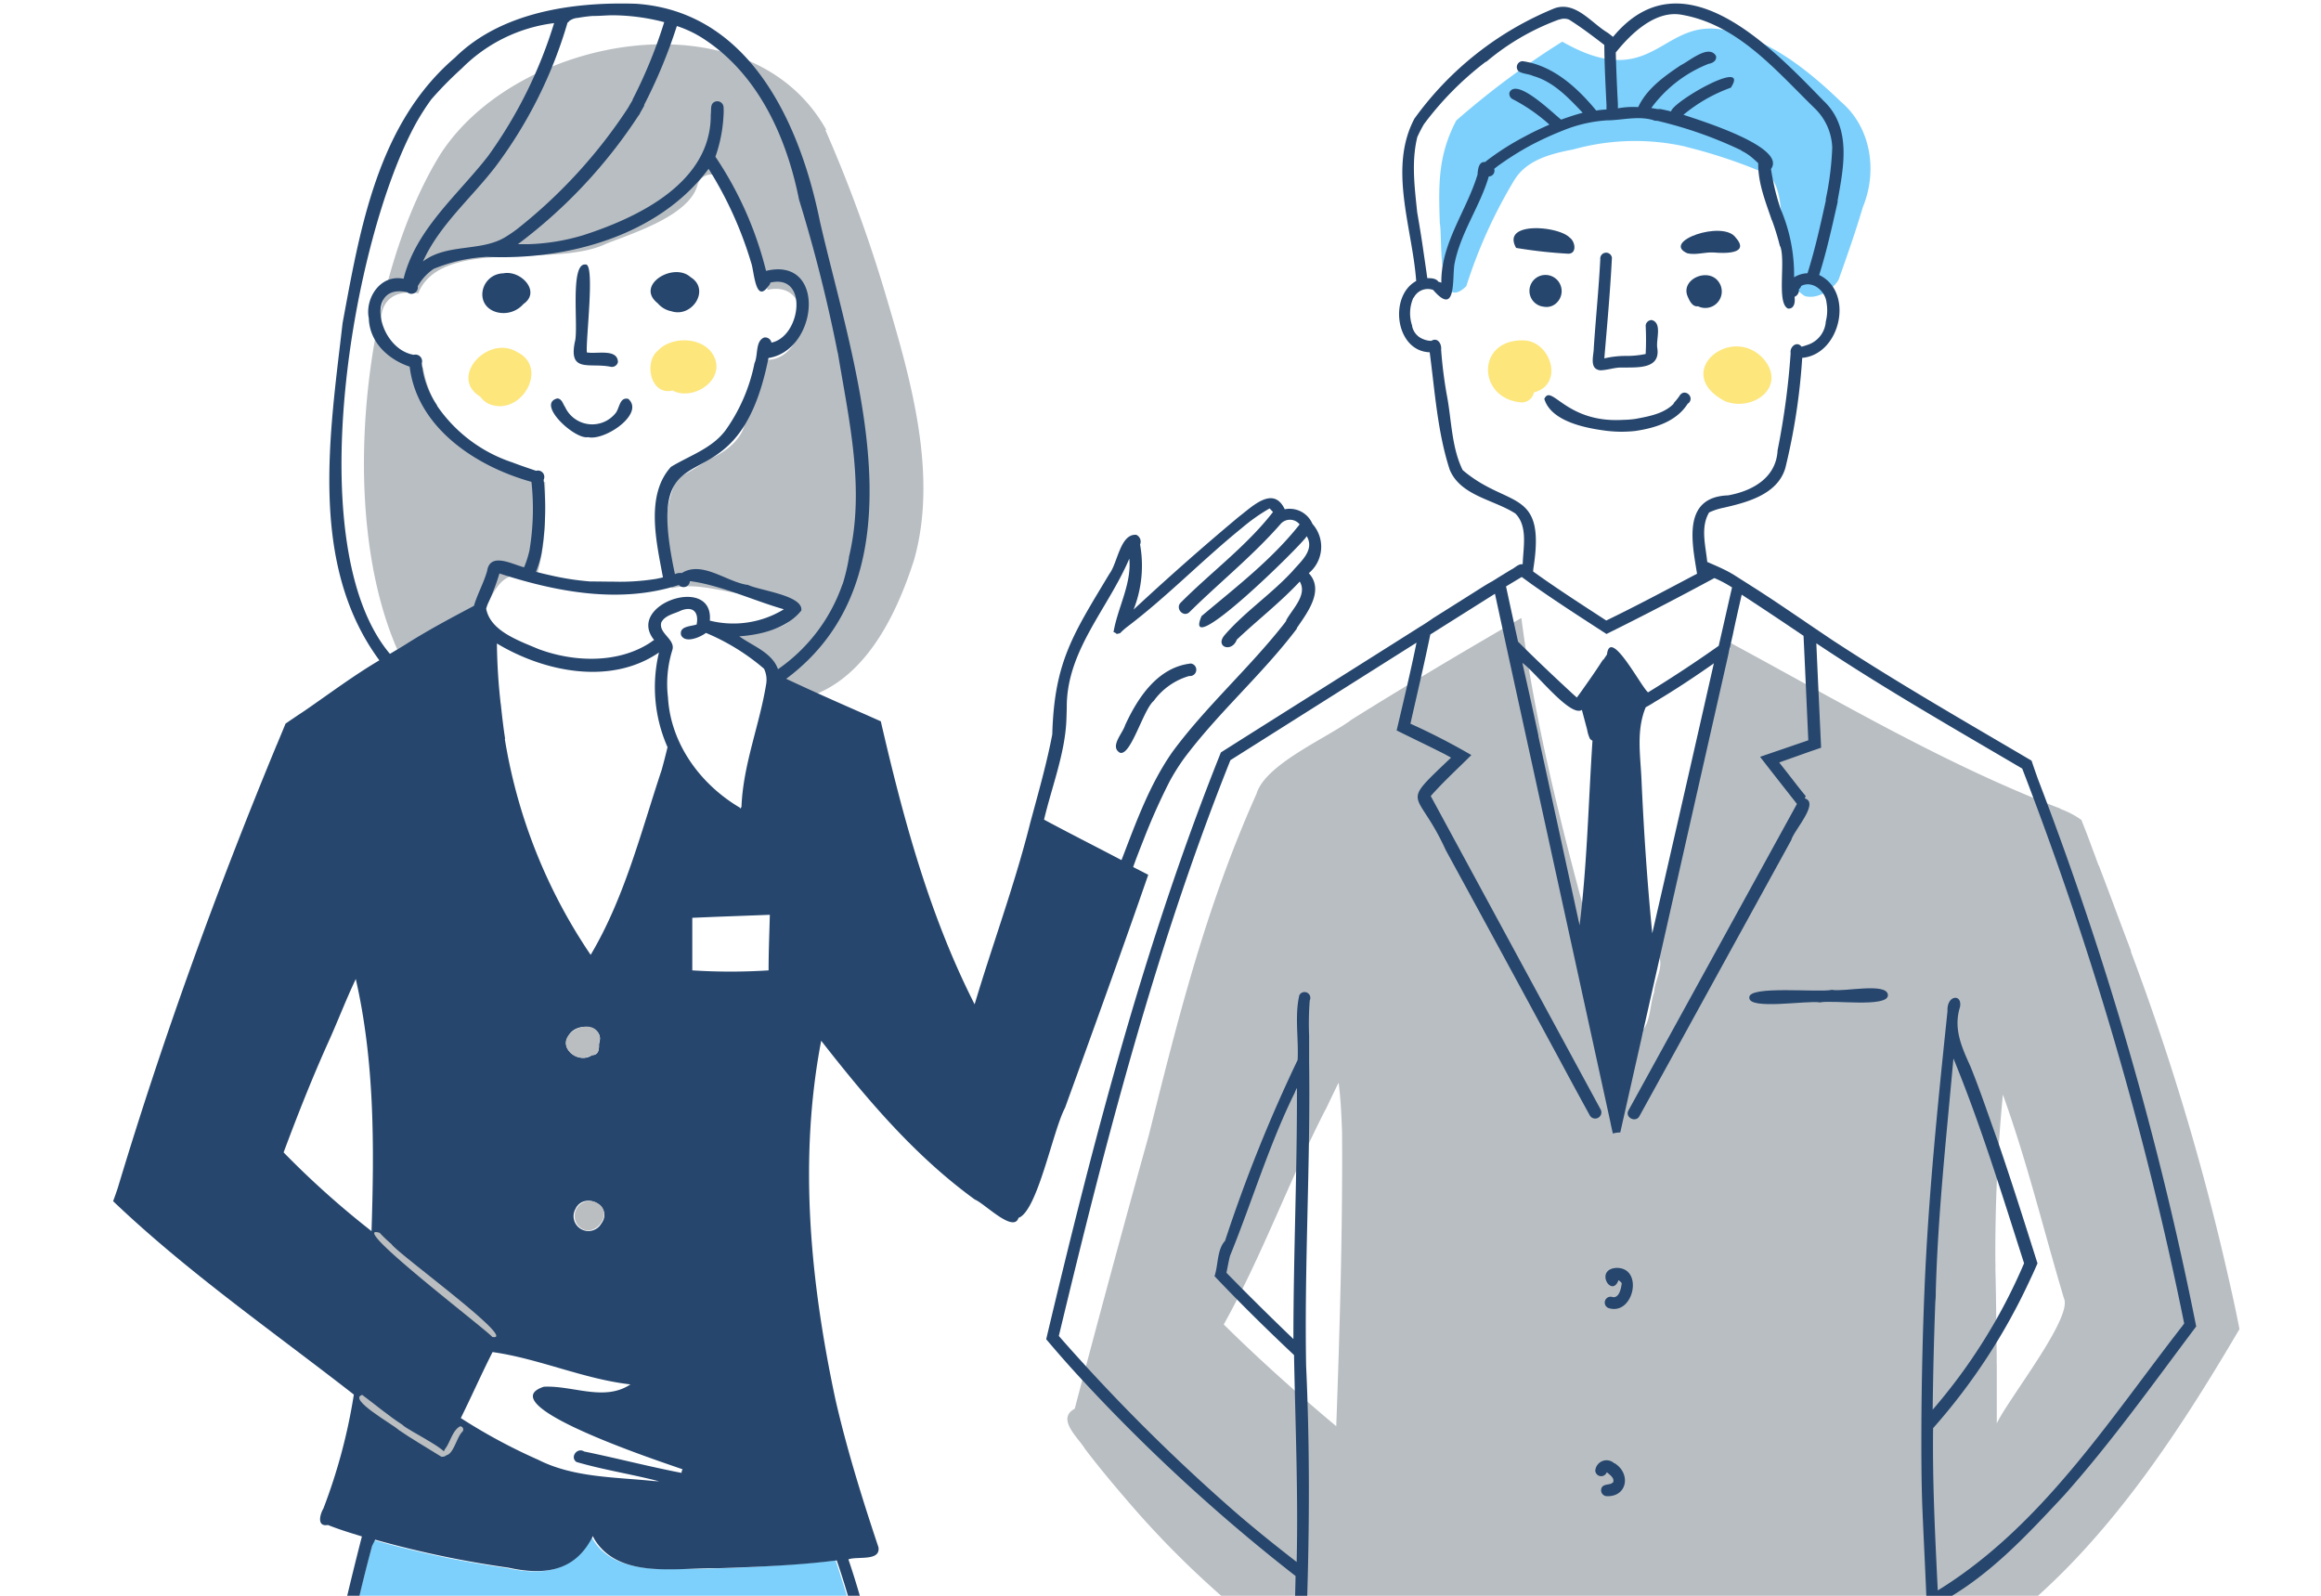 <svg xmlns="http://www.w3.org/2000/svg" xmlns:xlink="http://www.w3.org/1999/xlink" width="320" height="220" viewBox="0 0 320 220">
  <defs>
    <clipPath id="clip-path">
      <rect id="長方形_176" data-name="長方形 176" width="188" height="220" transform="translate(0 0)" fill="#fff" stroke="#707070" stroke-width="1"/>
    </clipPath>
    <clipPath id="clip-path-2">
      <rect id="長方形_177" data-name="長方形 177" width="188" height="220" transform="translate(-0.458 0)" fill="#fff" stroke="#707070" stroke-width="1"/>
    </clipPath>
  </defs>
  <g id="グループ_365" data-name="グループ 365" transform="translate(-752 -11192.076)">
    <g id="マスクグループ_7" data-name="マスクグループ 7" transform="translate(752 11192.076)" clip-path="url(#clip-path)">
      <g id="レイヤー_2" data-name="レイヤー 2" transform="translate(15.595 0.484)">
        <g id="レイヤー_1" data-name="レイヤー 1" transform="translate(0 0)">
          <path id="パス_1460" data-name="パス 1460" d="M75.687,92.973A34.039,34.039,0,0,0,64.9,83.909c2.91-.093,9.544.133,10.505-2.9,0-2.843-4.165-1.735-6.034-2.456h.147c-3.6-.307-7.515-1.869-11.079-.974-.908-5.34-1.468-10.372.734-15.191a25.577,25.577,0,0,0,4.405-2.67c2.269-.734,5.139-3.15,4.952-5.58a39.739,39.739,0,0,0,2.79-7.849l.32-.2c5.633-.133,6.674-11.12,0-9.651-.587-3.217-1.175-6.167-3.577-8.356-.667-1.455-1.121-2.963-1.815-4.312a3.751,3.751,0,0,0-1.015-2.67,1.949,1.949,0,0,0-3.23.828c-1.068,4.258-8.864,6.674-12.615,8.156-7.222,3.484-22.693-1.015-25.91,6.835-7.315-1.188-5.86,8.089-1.335,8.877a6.487,6.487,0,0,0,2,1.335C25.482,55,32.931,61.817,40.993,62.952c0,2.243,0,4.245-.08,6.554v-.227a29.087,29.087,0,0,1-1.121,6.674c-7.836-1.962-4.725,6.674-12.828,9.344-1.789.948-3.591,1.949-5.34,2.883C12,69.493,15.457,35.787,26.483,17.833,37,1.307,69.2-4.566,79.772,14.429l-.174-.08a193.888,193.888,0,0,1,8.436,23.12c3.27,11.026,7.182,24.4,3.8,36.242C89.343,81.467,84.764,91.118,75.687,92.973Z" transform="translate(18.582 3.037)" fill="#b9bec2"/>
          <path id="パス_1461" data-name="パス 1461" d="M37.33,28.386c-3.03.774-4-3.9-2.029-5.486,2.162-2.323,7.222-1.829,8.009,1.535C43.977,27.385,39.919,29.8,37.33,28.386Z" transform="translate(39.8 24.962)" fill="#fde67c"/>
          <path id="パス_1462" data-name="パス 1462" d="M25.737,29.778A2.817,2.817,0,0,1,24.322,28.7c-4.445-2.67,1.028-8.65,5.086-6.154C33.747,24.692,30.022,31.26,25.737,29.778Z" transform="translate(26.323 25.519)" fill="#fde67c"/>
          <path id="パス_1463" data-name="パス 1463" d="M34.857,228.723a158.041,158.041,0,0,1-27.445-2.109c1.682-18.194,4.779-36.3,6.955-54.383,1.442-10.425,2.042-21.585,4-32.037,2.8-13.909,5.139-28.153,8.93-41.942a137.571,137.571,0,0,0,18.381,3.871c4.979,1.081,9.237.534,11.64-4.352,2.269,4.365,7.676,4.579,12.107,4.485A210.468,210.468,0,0,0,91,101.068c5.887,17.233,7.635,36.135,10.145,54.209,2.082,15.885,4.458,31.73,6.207,47.709,1.108,7.742,2.416,15.445,3.391,23.214-1.482.36-3,.707-4.512,1.015-1.2.334-2.483-.134-3.431.6-14.07,1.562-28.353.574-42.476.561C51.9,228.335,43.333,228.709,34.857,228.723Z" transform="translate(8.607 113.573)" fill="#7dd0fc"/>
          <path id="パス_1464" data-name="パス 1464" d="M64.539,54.393c-1.482-.828.36-2.67.694-3.791,1.722-3.751,4.472-8.009,9.064-8.517a.868.868,0,0,1-.227,1.722,9.184,9.184,0,0,0-4.886,3.431h0C67.73,48.453,66.048,54.82,64.539,54.393Z" transform="translate(74.288 48.906)" fill="#26466d"/>
          <path id="パス_1465" data-name="パス 1465" d="M34.467,30.733c-2.9-.587-5.807.894-4.926-3.417.547-1.829-.748-10.959,1.482-10.679,1.335-.174,0,10.465.174,12.121,1.335.254,4.232-.574,4.285,1.335a.854.854,0,0,1-1.015.641Z" transform="translate(34.12 19.345)" fill="#26466d"/>
          <path id="パス_1466" data-name="パス 1466" d="M33.036,30.514c-1.8.387-7.208-4.605-4.218-5.34h0c.641.08.748.748,1.055,1.188a4.125,4.125,0,0,0,6.888.934c.641-.654.574-2.363,1.829-2.056C40.9,27.284,35.332,31.075,33.036,30.514Z" transform="translate(32.439 29.268)" fill="#26466d"/>
          <path id="パス_1467" data-name="パス 1467" d="M37.162,22.517a3.284,3.284,0,0,1-1.9-1.108c-3.164-2.483,2.176-5.74,4.539-3.591C42.554,19.513,40.018,23.451,37.162,22.517Z" transform="translate(39.821 19.912)" fill="#26466d"/>
          <path id="パス_1468" data-name="パス 1468" d="M25.47,22.561c-3.15-.948-2.136-5.259,1-5.34,2.376-.467,5.233,2.523,2.75,4.232a3.644,3.644,0,0,1-3.751,1.108Z" transform="translate(27.352 19.975)" fill="#26466d"/>
          <path id="パス_1469" data-name="パス 1469" d="M62.739,2.594h-.08a61.952,61.952,0,0,1-9.985,19.943c-3.337,4.325-7.7,8.009-9.958,13.015,3.244-2.5,7.916-1.335,11.266-3.31h0A18.513,18.513,0,0,0,55.7,31.08h0A70.322,70.322,0,0,0,71.016,14.341h0c.187-.347.4-.694.6-1.028v-.08h0A66.331,66.331,0,0,0,75.981,2.554a28.673,28.673,0,0,0-7.075-.948h0c-.921,0-1.829.107-2.75.093a20.651,20.651,0,0,0-2.082.267h0a2.216,2.216,0,0,0-1.161.414h0a.934.934,0,0,0-.174.214Zm6.407,77.1a31.169,31.169,0,0,0,5.793-.4h0l.868-.187c-.868-4.766-2.483-11.293,1.108-15.244,2.6-1.575,5.633-2.523,7.515-5.032a24.028,24.028,0,0,0,4-9.264c.521-1.081.08-3.044,1.335-3.537a.881.881,0,0,1,1,.707c4.1-.854,5.126-9.531-.147-8.276a.934.934,0,0,1-.294.507c-1.789,2.51-1.949-2.216-2.363-3.27A52.461,52.461,0,0,0,82.1,22.777c-6.888,9.211-19.422,12.641-30.6,12.134a22.372,22.372,0,0,0-7.3,1.655h0a7.035,7.035,0,0,0-2.2,2.4.881.881,0,0,1-1.442.828h0c-5.914-1.335-4.071,7.769.881,8.623a.921.921,0,0,1,1.121,1.161,12.241,12.241,0,0,0,2.1,5.793v.067h0a20.29,20.29,0,0,0,10.412,7.822h0c1.068.414,2.163.774,3.244,1.148a.881.881,0,0,1,1.041,1.241,37.377,37.377,0,0,1-.294,10.132h0a13.348,13.348,0,0,1-.761,2.55c.828.227,1.669.414,2.51.6h0a37.017,37.017,0,0,0,4.979.734h.107c1.028,0,2.189.027,3.217.027ZM41.7,16.6c-8.743,16.019-16.019,58.214-3.537,73.045.814-.481,1.629-.961,2.429-1.468h0c2.963-1.869,6.06-3.511,9.157-5.153.481-1.629,1.335-3.137,1.815-4.792.4-2.67,3.444-.934,5.1-.521a14.43,14.43,0,0,0,.734-2.3h0a34.707,34.707,0,0,0,.28-9.478C49.911,63.772,41.9,58.405,40.887,50.049c-2.99-1-5.54-3.391-5.633-6.674h0c-.547-2.67,1.522-6.1,4.792-5.446,1.7-6.835,7.462-11.52,11.653-16.913A62.739,62.739,0,0,0,60.8,2.687h0A21.718,21.718,0,0,0,48.056,8.948h0a50.457,50.457,0,0,0-4.192,4.258h0A33.267,33.267,0,0,0,41.7,16.6ZM58.628,88.974c4.832,1.815,10.933,2.042,15.391-.854h0c.2-.133.374-.28.574-.387-4-4.912,8.236-9.091,7.676-2.67A13.349,13.349,0,0,0,92.48,83.5c-4.245-1.215-8.557-3.27-12.842-3.871h-.12A.868.868,0,0,1,78,80.15c-8.089,2.63-16.86.974-24.735-1.588a30.851,30.851,0,0,1-1.442,3.831h0a5.607,5.607,0,0,0-.387,1.028h0c.467,2.523,3.177,3.831,5.34,4.779h0ZM87.461,80.11c1.629.814,7.729,1.455,7.422,3.564-1.949,2.429-5.486,3.351-8.557,3.551,1.855,1.335,4.552,2.256,5.34,4.539a23.654,23.654,0,0,0,8.9-11.747.12.12,0,0,0,0,.067,27.365,27.365,0,0,0,.881-3.684h0v-.093h0c2.256-9.344,0-18.889-1.535-28.206v.107a207.192,207.192,0,0,0-5.339-21.171c-1.7-8.53-5.593-17.353-13.349-22.306h0a15.658,15.658,0,0,0-3.5-1.642,71.229,71.229,0,0,1-4.5,10.853.413.413,0,0,0,0,.133h0l-.614,1.081h0v.067h0a.547.547,0,0,1-.067.12v-.067h0A69.934,69.934,0,0,1,55.811,33.163h1.522a29.114,29.114,0,0,0,7.5-1.241h0c7.836-2.536,17.647-7.369,17.567-16.646h0c.107-.6-.147-1.482.6-1.762a.868.868,0,0,1,1.161.707h0a9.038,9.038,0,0,1,0,1.2h0v-.067a20.023,20.023,0,0,1-1.121,5.753,49.538,49.538,0,0,1,6.981,15.738c8.356-2.016,7.235,10.933.334,12.014-4.525,22.693-17.714,7.328-12.895,29.794a1.682,1.682,0,0,1,.948-.147c2.79-1.749,6.14,1.2,9.037,1.629h0Zm-.921,30.7h.093c.2-5.86,2.5-11.333,3.417-17.073h0a3.551,3.551,0,0,0-.307-2.042h0a30.075,30.075,0,0,0-8.009-4.939c-.774.6-2.883,1.508-3.431.294-.267-1.241,1.335-1.175,2.149-1.455.32-1.642-.441-2.59-2.163-1.922-.868.44-2.2.627-2.71,1.642h0c-.414,1.5,1.949,2.309,1.535,3.764h0a15.645,15.645,0,0,0-.614,6.568h0c.36,6.367,4.458,12.014,9.985,15.244H86.38l.147.093h0ZM131.419,99c-.24,4.539-2.016,9.037-3.07,13.5,3.551,1.909,7.155,3.724,10.679,5.58,1.976-5.126,3.844-10.385,7.035-14.937h0c4.619-6.261,10.532-11.48,15.338-17.594h0c.12-.147.227-.307.334-.454h0a.281.281,0,0,1,0-.08c.828-1.535,2.963-3.5,1.869-5.34-2.67,2.87-5.86,5.34-8.677,8.009h0c-.694,1.855-3.1,1-1.655-.654h0c2.777-3.2,6.434-5.633,9.344-8.8h0c1.135-1.335,3.084-2.9,1.949-4.806-.521,1.055-17.353,17.607-14.5,11.013,4.752-4,9.718-7.8,13.522-12.641a1.709,1.709,0,0,0-2.67,0c-3.831,4.365-8.383,8.009-12.535,12.107-.841.774-1.989-.547-1.175-1.335,4.178-4.192,9.091-7.809,12.708-12.481l-.467-.494a25.215,25.215,0,0,0-3.791,2.67h0c-5.446,4.405-10.332,9.491-15.912,13.709h0a9.76,9.76,0,0,0-.788.694h0l-.133.133-.454.107a.814.814,0,0,0-.441-.254c.561-3.377,2.51-6.608,2.176-10.132-2.91,6.875-8.677,12.695-8.623,20.517h0Q131.459,98.145,131.419,99ZM54,101.362a74.22,74.22,0,0,0,11.84,29.781c4.672-7.862,6.928-16.9,9.785-25.483h0c.294-1.041.561-2.1.814-3.15A20.49,20.49,0,0,1,75.26,89.455c-6.674,4.579-15.858,2.67-22.346-1.241a80.84,80.84,0,0,0,.534,8.423s0,0,0-.107c.16,1.575.347,3.2.6,4.832ZM83.029,125.9l-3.177.133v7.248a81.354,81.354,0,0,0,10.519,0c0-2.55.107-5.1.174-7.662Zm-20.29,16.5c-1.228,1.856,1.669,3.791,3.284,2.563.921,0,1.015-.841.934-1.508C68,140.9,63.781,140.18,62.739,142.4Zm1.068,23.667a2.047,2.047,0,1,0,3.484,2.149c1.749-2.336-2.176-4.525-3.5-2.149Zm-30.435-31.41c-1.335,2.83-2.429,5.713-3.711,8.543-2.243,4.979-4.245,10.052-6.154,15.178a121.475,121.475,0,0,0,12.121,10.853c.374-11.627.44-23.347-2.176-34.774Zm12.962,63.62h0l.387-.694Zm28.954,5.446c-3.778-.988-7.689-1.575-11.413-2.67-.921-.667.107-2.056,1.068-1.442,4.485.921,8.93,2.082,13.429,2.95h0a.934.934,0,0,1,.147-.494c-2.069-.748-26.951-8.837-19.129-11.386,4-.2,8.33,2.082,11.934-.32-6.5-.748-12.535-3.537-19.009-4.458-1.522,3-2.883,6.087-4.378,9.1a77.5,77.5,0,0,0,10.679,5.753h0c4.846,2.456,10.546,2.376,15.872,2.923h0Zm-39.579,8.9c-3.658,13.549-5.967,27.485-8.7,41.128-2.029,10.452-2.67,21.612-4,32.037-2.176,18.088-5.34,36.189-6.955,54.383,16.753,3.017,33.746,1.949,50.725,1.749h0c14.884,0,29.955,1.081,44.8-.534.934-.748,2.216-.28,3.431-.614,1.5-.294,3.017-.641,4.5-1.015h0c-.974-7.756-2.283-15.471-3.4-23.214-1.735-16.019-4.111-31.824-6.207-47.709-2.5-18.061-4.258-36.963-10.132-54.209-5.473.694-10.986.894-16.486,1.081-5.34-.12-13.215,1.522-16.739-3.7h0a4.391,4.391,0,0,1-.4-.734h0c-2.416,4.9-6.674,5.446-11.64,4.352a139.213,139.213,0,0,1-18.381-3.858ZM80.24,449.431a6.675,6.675,0,0,0,3.19.627h-.08a14.324,14.324,0,0,0,6.434-1.335h0a6.154,6.154,0,0,0,2.777-3.9c-2.216-4.766-9.958-16.019-8.37-20.677.107-13.242,2.67-26.377,4.245-39.512q2-20.364,4.232-40.714c-8.009,0-16.019-.347-24.028-.32q-.08,42.85-.174,85.7l.214.387h0a214.647,214.647,0,0,0,11.053,19.623.842.842,0,0,1,.521.12ZM43.557,348.9c1.5,11.907,2.376,23.868,3.7,35.788,1.562,13.135,4.071,26.27,4.165,39.512,1.548,4.792-6.007,15.818-8.223,20.691.774,4.138,5.259,5.233,9.01,5.193h0a10.1,10.1,0,0,0,3.618-.721A209.9,209.9,0,0,0,66.7,429.742h0c.214-.427,0-.948.093-1.4h0q0-42.329-.12-84.671c-7.849,0-15.712.334-23.561.334C43.223,345.618,43.384,347.26,43.557,348.9ZM82.122,453.1c2.5,3.284,4.792,7.155,8.169,9.584a5.34,5.34,0,0,0,3.551-.4c.387-.24.828-.494,1.255-.227,1.535-1.7,4-2.51,5.34-4.338l-.24-.481h0c-2.109-3.5-4.392-6.9-6.447-10.439-1.949,4.672-8.009,5.42-12.6,4.766.28.521.641.974.974,1.535Zm-40.54,8.984c2.483,1.722,5.126.36,6.541-1.922a76.789,76.789,0,0,0,6.314-8.557c-4.485.654-10.492-.147-12.388-4.766-2.056,3.711-4.485,7.2-6.554,10.893a.561.561,0,0,0,0,.16c1.455,1.655,3.644,2.55,5.179,4.178a.841.841,0,0,1,.908.013Zm1.762,2.47a6.449,6.449,0,0,1-2.256-.707c-1.215.667-2.016-1.241-2.99-1.7-1.335-1.108-3.164-1.922-4.111-3.457-1.041-2.256,6.127-10.919,7.369-14.03.294-.481.574-.974.841-1.468h0c2.6-5.019,5.526-9.972,7.315-15.351.707-13.709-2.122-27.392-3.751-40.994-1.562-14.27-2.843-28.566-4.418-42.836a154.317,154.317,0,0,1-25.523-2.1h0l-1.7-.214c1.7-18.688,4.846-37.27,7.115-55.918a487.053,487.053,0,0,1,13.068-74.46c-1.575-.48-3.15-.961-4.685-1.575-1.562.28-1.108-1.468-.627-2.269h0a77.422,77.422,0,0,0,4.2-15.712C22.012,183.043,10.252,174.887,0,165.1c.227-.6.441-1.215.641-1.815h0c6.234-20.717,13.629-41.061,21.905-61.071l-1.095.774,1.108-.788c.4-.974.814-1.949,1.215-2.937h0c.868-.6,1.749-1.188,2.67-1.8h0c3.391-2.336,6.674-4.806,10.265-6.928-9.785-13.269-6.821-31.236-5.073-46.48,2.4-12.935,4.792-27.458,15.485-36.6h0C53.475,1.166,63.393-.263,72.083.018,87.942,1.086,94.776,16.851,97.446,30.012c4.485,19.609,14.991,48.416-4.645,63.073,3.631,1.709,7.315,3.337,11.093,4.992h0l1.949.868c3.084,13.349,6.674,26.7,12.935,39.018,2.456-8.223,5.46-16.312,7.569-24.628.147-.587.307-1.161.467-1.749h0c.974-3.591,1.976-7.195,2.67-10.839h0c.28-10.025,2.87-13.789,7.9-22.172h0c1.108-1.455,1.468-5.526,3.684-5.34a1.028,1.028,0,0,1,.521,1.335,16.485,16.485,0,0,1-.894,8.97c4.712-4.378,9.558-8.663,14.5-12.788,1.882-1.428,4.766-4.365,6.341-1.041a3.417,3.417,0,0,1,3.818,2.016,4.725,4.725,0,0,1-.507,6.795c2.189,2.349-.2,5.446-1.642,7.555h0v.093h0c-4.779,6.327-10.853,11.573-15.591,17.941h0a29.372,29.372,0,0,0-1.962,3.137h0a86.364,86.364,0,0,0-3.618,8.116h0c-.481,1.215-.961,2.429-1.4,3.671l2.082,1.068c-3.7,10.679-7.6,21.452-11.48,32.144-1.655,3.07-3.8,14.257-6.407,15.151-.681,2.149-4.685-1.989-6.02-2.523-8.33-6.047-14.937-13.9-21.185-21.892-3.137,16.392-1.508,33.158,1.949,49.391h0c1.575,6.9,3.7,13.723,5.94,20.424.334,1.989-2.9,1.228-4.138,1.682,4.539,13.349,6.381,27.325,8.356,41.194,2.67,20.49,5.687,40.967,8.009,61.511,1.148,7.5,2.336,15,3.324,22.533,2.376,2.029-6.14,2.6-7.342,2.95l.107.16a149.693,149.693,0,0,1-19.409,1.161c-1.629,14.27-2.91,28.566-4.512,42.836-1.655,13.589-4.525,27.285-3.8,40.994,1.615,4.859,4.258,9.344,6.674,13.856h0c2.67,5.607,7.2,10.572,9.344,16.272-.441,2.069-2.9,2.91-4.405,4.178-1,.481-1.8,2.363-3.044,1.709-6.1,3.257-9.544-4.1-12.761-7.876a190.214,190.214,0,0,1-13.349-22.626h0l-.921-1.775c-.32.6-.614,1.2-.921,1.8h0C63.66,438.979,50.218,466.584,43.344,464.555Z" transform="translate(0 0.015)" fill="#26466d"/>
          <path id="パス_1470" data-name="パス 1470" d="M29.444,68.771c-2.429-2.67,3.724-5.34,4.151-1.882-.254.774.16,2.323-1.121,2.283A2.349,2.349,0,0,1,29.444,68.771Z" transform="translate(33.536 75.803)" fill="#bbbec0"/>
          <path id="パス_1471" data-name="パス 1471" d="M30.126,79.976a2.069,2.069,0,0,1,2.429-3.324C35,77.961,32.182,81.725,30.126,79.976Z" transform="translate(34.188 88.718)" fill="#bbbec0"/>
          <path id="パス_1472" data-name="パス 1472" d="M32.933,92.809c-.694-.921-20.317-15.858-15.525-14.35h0a20.23,20.23,0,0,0,1.642,1.562h0C19.731,81.209,36.724,93.517,32.933,92.809Z" transform="translate(19.341 91.023)" fill="#bbbec0"/>
          <path id="パス_1473" data-name="パス 1473" d="M27.048,97.271c-1.962-1.228-4-2.389-5.9-3.7h0c-.667-.681-7.128-4.272-5.032-4.832,1.8,1.335,3.618,2.883,5.553,4.125h0C22.162,93.547,29.931,97.178,27.048,97.271Z" transform="translate(18.231 103.087)" fill="#bbbec0"/>
          <path id="パス_1474" data-name="パス 1474" d="M21.342,94.747c-.454-.2-.214-.654,0-.961h0c.681-.934.974-2.483,2.016-3.044a.441.441,0,0,1,.307.748h0C22.864,92.264,22.436,94.707,21.342,94.747Z" transform="translate(24.485 105.411)" fill="#bbbec0"/>
        </g>
      </g>
    </g>
    <g id="マスクグループ_6" data-name="マスクグループ 6" transform="translate(884.458 11192.076)" clip-path="url(#clip-path-2)">
      <g id="レイヤー_2-2" data-name="レイヤー 2" transform="translate(11.783 0.484)">
        <g id="レイヤー_1-2" data-name="レイヤー 1" transform="translate(0 0)">
          <path id="パス_1444" data-name="パス 1444" d="M129.541,143.556v8.171c1.607-3.41,10.533-14.612,9.254-17.255-2.837-9.5-5-18.594-8.414-28.08a227.256,227.256,0,0,0-1.035,23.246v-.11a7.3,7.3,0,0,1,0,.9v-.11c.11,3.994.122,7.976.183,11.97v1.23h0ZM37,108.438c-4.992,9.741-8.731,20.14-14.04,29.651,5.066,4.993,10.2,9.571,15.513,14.028.487-13.5.889-27.264.8-40.61v.073c-.085-2.362-.183-4.566-.475-6.831-.6,1.218-1.23,2.533-1.778,3.69Zm68.921,278.045a1.51,1.51,0,0,1,.1-1.717c-7.878-51.447-15.83-103.5-23.672-155.023H79.689c-8.146,51.508-17.352,103.064-26.874,154.365-6.758,1.218-13.6.414-20.518.268q5.285-77.712,10.618-155.534c-1.571-.183-4.432.4-4.676-1.778-2.362,0-1.437-3.093-1.5-4.6.463-12.177,1.132-25.023,0-37.5-2.3,1.059-4.542-2.241-6.734-3.458A128.625,128.625,0,0,1,9.441,162.113c-1.827-2.119-3.787-4.469-5.6-6.856-.913-1.534-4.018-4.164-1.425-5.553,3.276-12.445,6.746-25.291,10.192-37.626,4.079-16.268,7.818-31.367,14.868-47.149,1.218-4.128,9.888-7.769,13.163-10.265,7.9-4.932,15.635-9.5,23.355-13.979,2.2,17.048,6.831,33.632,11.312,50.132.609,2.253,1.218,4.554,1.8,6.819A1.828,1.828,0,1,0,80.76,97.5c1.072-1.4.95-3.531,1.534-5.2.073-1.68,1.473-3.653.548-5.2-.743-6.2,2.63-12.737,3.531-17.949,2.216-8.073,3.677-16.987,6.429-24.293a1.449,1.449,0,0,1-.414-.913h.11c15.051,8.11,29.87,16.938,45.882,23.051h-.122a11.933,11.933,0,0,1,2.947,1.534c.487,1.218.962,2.435,1.437,3.75.219.609.475,1.218.682,1.851h0c.1.244.183.487.268.718v-.085c.852,2.228,1.7,4.481,2.533,6.722h0c.621,1.668,1.291,3.422,1.912,5.078a.678.678,0,0,1,0,.146h0a340.289,340.289,0,0,1,13.224,43.958h0c.621,2.679,1.218,5.37,1.741,8.061-8.8,14.941-19.045,30.625-33.218,41.243,0,12.81,1.291,25.876.6,38.625.195,2.326,1.218,5.224,0,7.306,1.839,3.8-4.761,2.533-7.075,3.044q1,78.54,1.778,157.166C118.667,386.105,112.3,386.276,105.918,386.483Z" transform="translate(1.518 44.025)" fill="#b9bec2"/>
          <path id="パス_1445" data-name="パス 1445" d="M76.423,38.535c-3-1.887-2.545-6.015-3.008-9.011-.353-2.521-.146-5.723-1.9-7.671a70.624,70.624,0,0,0-11.568-3.909h.085a31.745,31.745,0,0,0-15.513.377c-3.032.584-6.429,1.413-8.146,4.238a68.19,68.19,0,0,0-6.612,14.612c-4.116,4.031-3.263-6.819-3.653-8.633h0c-.195-5.443-.244-9.425,2.265-14.2A114.889,114.889,0,0,1,42.985,3.465c13.248,7.55,13.675-4.53,23.842-1.218,5.747,1.632,10.63,5.7,14.6,9.522,4.1,3.483,5.066,9.5,3.008,14.49-1,3.361-2.167,6.722-3.361,10.058C80.21,37.731,78.079,39.034,76.423,38.535Z" transform="translate(28.164 1.793)" fill="#7dd0fc"/>
          <path id="パス_1446" data-name="パス 1446" d="M46.428,30.226c-7.391-3.945,1.1-10.862,5.516-5.65C55,28.473,50.13,31.8,46.428,30.226Z" transform="translate(47.09 24.567)" fill="#fde67c"/>
          <path id="パス_1447" data-name="パス 1447" d="M33.6,30.83c-5.784-.682-5.918-8.524.353-8.524,3.933-.11,5.906,6.088,1.632,7.172A1.7,1.7,0,0,1,33.6,30.83Z" transform="translate(31.657 24.134)" fill="#fde67c"/>
          <path id="パス_1448" data-name="パス 1448" d="M15.735,223.154c-2.788-.377-6.088-1.059-7.878-3.227h0a1.973,1.973,0,0,1,.84-2.435c1.473-1.4,3.044-2.776,4.554-4.116,3.4-3.044,6.916-6.088,10.095-9.413,4.286.365,8.633.463,12.932.609-1.924,4.079-3.982,8.3-6.015,12.286-2.3,2.009-4.189,5.212-7.635,5.5h0a31.564,31.564,0,0,1-6.892.791Z" transform="translate(8.35 220.712)" fill="#4f729d"/>
          <path id="パス_1449" data-name="パス 1449" d="M70.557,224.537A33.024,33.024,0,0,1,57.247,221.4c-1.79-5.589-5.029-10.959-6.795-16.707,4.213.451,8.012.718,12.177.974a124.7,124.7,0,0,0,10.582,10.5h0c1.948,1.68,4.031,3.458,3.543,6.308h0a3.542,3.542,0,0,1-.085.95C75.1,224.817,72.59,224.561,70.557,224.537Z" transform="translate(54.596 221.497)" fill="#4f729d"/>
          <path id="パス_1450" data-name="パス 1450" d="M33.977,22.349a2.192,2.192,0,0,1-1.035-3.982,2.228,2.228,0,0,1,2.9,3.349h0a1.985,1.985,0,0,1-1.863.633Z" transform="translate(34.627 19.451)" fill="#26466d"/>
          <path id="パス_1451" data-name="パス 1451" d="M38.5,18.4a66.025,66.025,0,0,1-7.2-.8c-2.107-3.714,5.857-3.044,7.391-1.413C39.436,16.7,39.728,18.375,38.5,18.4Z" transform="translate(33.491 16.095)" fill="#26466d"/>
          <path id="パス_1452" data-name="パス 1452" d="M37.236,32.715c-1.583-.17-.9-2.058-.9-3.081.268-4.1.694-8.207.9-12.311a.232.232,0,0,1,0,.1h0a.806.806,0,1,1,1.6-.231h0c-.231,4.627-.658,9.254-1.047,13.882a12.907,12.907,0,0,1,2.9-.341h0a12.7,12.7,0,0,0,2.8-.268,38,38,0,0,0,0-3.909.828.828,0,0,1,.852-.767c1.473.426.536,2.728.755,3.884.438,2.947-2.837,2.618-4.871,2.667h0C39.282,32.289,38.283,32.691,37.236,32.715Z" transform="translate(39.161 17.852)" fill="#26466d"/>
          <path id="パス_1453" data-name="パス 1453" d="M42.92,18.149c-3.653-1.62,4.871-4.6,6.649-2.192,2.07,2.326-1.51,2.216-3.02,2.082h0C45.368,17.966,44.089,18.429,42.92,18.149Z" transform="translate(45.471 16.285)" fill="#26466d"/>
          <path id="パス_1454" data-name="パス 1454" d="M43.989,22.274c-.706.11-1.12-.645-1.364-1.218h0c-1.218-2.435,2.715-4.213,4.189-2.18A2.272,2.272,0,0,1,43.989,22.274Z" transform="translate(45.876 19.465)" fill="#26466d"/>
          <path id="パス_1455" data-name="パス 1455" d="M41.191,30.98c-2.862-.39-7.306-1.352-8.207-4.347.986-2.18,2.947,3.373,10.874,2.886h0a13.226,13.226,0,0,0,1.7-.134h0c1.875-.353,3.994-.718,5.346-2.18l-.146.073a9.62,9.62,0,0,0,.84-1.023h0c.658-1.218,2.241.11,1.218,1.023a.219.219,0,0,1,0-.085c-1.559,2.557-4.554,3.458-7.306,3.86h0a17.254,17.254,0,0,1-4.323-.073Z" transform="translate(35.693 27.88)" fill="#26466d"/>
          <path id="パス_1456" data-name="パス 1456" d="M37.516,89.266a.81.81,0,1,1,.584-1.51c.9.073,1.12-1.218,1.218-1.924a1.68,1.68,0,0,0-.451-.426c-.913,2.521-3.324-1.4-.39-1.68C42.412,83.531,41,90.35,37.516,89.266Z" transform="translate(40.038 90.595)" fill="#26466d"/>
          <path id="パス_1457" data-name="パス 1457" d="M37.905,101.408a.816.816,0,0,1-.743-.865c.061-.828.938-.658,1.5-.9h-.1l.244-.122c.244-.584-.377-1-.755-1.327a.866.866,0,0,1-.11-.085.816.816,0,0,1-1.583-.207,1.559,1.559,0,0,1,2.606-1.035h0a.122.122,0,0,0,.061,0h0C41.315,98.3,40.767,101.542,37.905,101.408Z" transform="translate(39.345 104.377)" fill="#26466d"/>
          <path id="パス_1458" data-name="パス 1458" d="M46.559,66.478c-.134-1.7,9.607-.645,11.4-1.059,1.546.329,7.623-1.072,7.708.718s-7.732.633-9.364,1.023C54.644,66.831,46.413,68.256,46.559,66.478Z" transform="translate(50.381 70.558)" fill="#26466d"/>
          <path id="パス_1459" data-name="パス 1459" d="M101.25,28.31a23.051,23.051,0,0,1,1.863,9.437,3.738,3.738,0,0,1,1.851-.56c1.035-3.276,1.778-6.649,2.521-10h0v-.122h0v-.207a.231.231,0,0,1,0,.1,41.2,41.2,0,0,0,.889-7.136v.1a7.9,7.9,0,0,0-2.435-5.492c-5.37-5.236-10.63-11.6-18.448-12.9h0C83.9.961,80.574,4.2,78.528,6.757q.1,3.543.292,7.063v.633a11.373,11.373,0,0,1,2.8-.17c1.181-2.545,3.617-4.262,5.845-5.76h0c1.218-.584,3.872-2.947,4.871-1.315.17.658-.451,1.023-1.011,1.108h0a17.985,17.985,0,0,0-7.9,6.088l.828.146h.426c.5.1.986.207,1.473.329.256-1.388,10.959-7.489,8.244-3.276a21.675,21.675,0,0,0-6.539,3.738c2.216.755,14.332,4.457,12.067,7.477.1.609.207,1.218.329,1.8h0a30.017,30.017,0,0,0,1,3.69ZM51.934,33.643c.207,1.413.414,2.813.609,4.225.524,0,1.218,0,1.546.511a.913.913,0,0,1,.39.122c-.073-5.467,3.507-9.948,5-14.953V23.39h0c.073-.633.17-1.607,1.035-1.534.28-.244.584-.463.889-.682h0a36.53,36.53,0,0,1,4.347-2.715h0l.414-.219h0c1.047-.572,2.131-1.059,3.215-1.546a24.354,24.354,0,0,0-5.017-3.483.828.828,0,0,1-.487-.95c.986-2.082,5.979,2.862,7.123,3.75.974-.353,1.96-.682,2.971-.95C72,13,69.968,10.787,67.119,9.984h0c-.645-.3-1.425-.268-2-.645a.816.816,0,0,1,.572-1.388c4.225.6,7.537,3.653,10.143,6.807a12.043,12.043,0,0,1,1.413-.146v-.487a1.327,1.327,0,0,0,0-.219v.073c-.134-2.764-.28-5.516-.3-8.268-1.583-1.218-3.178-2.435-4.871-3.495a1.814,1.814,0,0,0-1.315,0h-.073A33.06,33.06,0,0,0,60.677,8.035H60.6a43.337,43.337,0,0,0-8.524,8.609h0a19.326,19.326,0,0,0-.925,1.8v.024c-.816,3.373-.353,6.916,0,10.326h0C51.435,30.441,51.7,32.012,51.934,33.643Zm15.2,44.664c3.288,2.362,6.7,4.554,10.082,6.758,4.225-2.046,8.365-4.262,12.518-6.454-.706-4.335-2.058-10.582,4.286-10.8h0c3.373-.609,6.636-2.435,6.819-6.222a104.038,104.038,0,0,0,1.8-13.394c-.146-.877.865-1.717,1.51-.877q.524-.146,1.023-.329h0a3.653,3.653,0,0,0,2.314-3.154h0a6.222,6.222,0,0,0,.1-2.594h0c-.158-1.6-1.924-3.117-3.495-2.3a.852.852,0,0,1-.317.451.986.986,0,0,1-.6,1.047c.1.682,0,1.68-.889,1.62-1.644-.706-.268-6.685-1.108-8.646v.1a33.963,33.963,0,0,0-1.12-3.653v.061c-.865-2.557-1.936-5.175-1.887-7.9-.183-.183-.377-.365-.584-.536h0a7.16,7.16,0,0,0-1.79-1.218h.085A57.231,57.231,0,0,0,84.239,16.17h-.183l-.365-.061h.1c-2.155-.682-4.42,0-6.49,0a19.386,19.386,0,0,0-6.088,1.413h0a45.054,45.054,0,0,0-4.469,2.058h0l-.377.207h0a41.972,41.972,0,0,0-3.848,2.435h0l-.183.122h0l-.572.451a.791.791,0,0,1-.743,1.047c-1.218,4.177-3.933,7.781-4.749,12.177-.292,2.131.256,7.16-2.922,3.47a2.167,2.167,0,0,0-2.7,1.12v-.1a5.285,5.285,0,0,0-.195,3.909h0V44.5a2.435,2.435,0,0,0,1.51,1.766h0a3,3,0,0,0,1.132.244c.877-.536,1.449.426,1.352,1.218q.225,3.061.755,6.088c.694,3.495.645,7.306,2.216,10.509,6.271,5.346,11.519,2.362,9.741,13.614h0S67.143,78.186,67.131,78.308Zm-1.717.84-2.021,1.218c.548,2.533,1.1,5.078,1.656,7.61,2.435,2.435,5.017,4.871,7.574,7.233l.536.475.292-.4h0c.207-.28.4-.548.6-.84h0c.865-1.218,1.717-2.435,2.545-3.726h0l.061-.085h0l.146-.219V90.5l.511-.755c.438-3.824,4.712,4.481,5.662,5.224q4.95-3.032,9.741-6.417c.621-2.679,1.218-5.37,1.839-8.049a15.9,15.9,0,0,0-2.435-1.291c-4.871,2.63-9.875,5.236-14.88,7.708-3.47-2.253-6.965-4.493-10.338-6.88h0l-1.339-.974Zm2.435,21.845q2.849,13.054,5.687,26.095c1.047-8.451,1.218-16.962,1.778-25.462h0a.828.828,0,0,1-.353-.268h0a4.689,4.689,0,0,1-.377-1.218h0l-.731-2.752c-1.607,1.084-6.515-5.333-8.207-6.478q1.132,4.968,2.216,10.034ZM91.984,91.02c-2.642,1.851-5.358,3.653-8.11,5.285h0c-.39.256-.792.487-1.218.718-1.327,3.2-.731,6.6-.584,9.961.317,7.075.791,14.149,1.486,21.212q4.274-18.606,8.5-37.261ZM34.266,150.163c-3.568,7.233-5.93,15.16-8.926,22.5-.195.767-.329,1.546-.487,2.326q4.542,4.639,9.23,9.133c0-11.544.524-23.075.487-34.619-.1.17-.195.39-.292.609Zm87.941,43.715h0a77.043,77.043,0,0,0,12.615-20.2c-2.947-9.169-5.76-18.4-9.376-27.337-.11-.3-.244-.6-.365-.9-.962,10.728-2.143,21.431-2.435,32.2v-.1a11.44,11.44,0,0,1-.061,1.437h0q-.28,7.416-.365,14.856ZM35.995,263.541l2.91.195h0c9.741.572,19.69,1.218,29.456.122,2.021-1.011,3.775-1.741,4.384-4.238,1.449-4.871,2.435-9.741,3.519-14.685.536-1.327.256-3.653,1.656-4.274a.865.865,0,0,1,.962.95l.073.073h0c.292.219.231.584.268.9h0v.1h0v.353h0c.317,1.534.584,3.093.889,4.627h0a4.424,4.424,0,0,0,.158.779h0c.718,3.263,1.3,6.575,2.338,9.741h0a.171.171,0,0,1,0,.073h0a7.063,7.063,0,0,0,3.957,4.761c.9-.134,1.851.341,2.813.256h0a229.045,229.045,0,0,0,28.007-.28l1.607-.085h0l2.752-.146h.584v-.195h0a.268.268,0,0,0,0-.1v.11a.986.986,0,0,1,0-.195v-.4h0v-.658h0a2.873,2.873,0,0,0,0-.317v-.17h0a3.2,3.2,0,0,1,0-.341h0v-.353h0v-.061h0a1.4,1.4,0,0,0,0-.231h0v-.11a1.632,1.632,0,0,0,0-.244v-.6h0v-.195h0v-.572h0v-.8h0v-.414h0V256.3h0v-.609h0v-.4a.341.341,0,0,1,0,.11v-.256h0v-.5h0v-.268h0v-.84h0a.244.244,0,0,0,0-.085h0a.928.928,0,0,1,0-.183v-.17a1.218,1.218,0,0,1,0-.658c-.438-10.277-.438-20.567-.889-30.832h0a13.28,13.28,0,0,0-.085-1.839h0c-.17-4.262-.4-8.524-.572-12.81h0c-.1-2.825-.122-5.65-.122-8.524h0q0-10.484.426-20.993h0c.524-12.871,1.839-25.717,3.178-38.527h0c-.122-2.253,2.094-2.435,1.717-.548h0c-.925,2.971.231,5.492,1.449,8.183,1.339,3.288,2.435,6.624,3.653,9.973,1.96,5.687,3.775,11.434,5.589,17.169-.329.743-.645,1.473-1,2.2h0a83.862,83.862,0,0,1-13.394,20.518c-.1,7.464.28,14.917.645,22.369,14.32-8.816,23.635-23.513,33.778-36.53h0c.061-.085.122-.183.195-.268a472.834,472.834,0,0,0-22.332-76.507c-9.547-5.614-19.178-11.117-28.384-17.267.207,4.8.438,9.6.658,14.393l-1.6.548h0l-4.177,1.486c.816,1.035,1.632,2.07,2.435,3.117h0c.4.5.779,1,1.218,1.51l-.122.329c2.07.6-1.546,4.457-1.863,5.735L89.341,139.679c-2.508,4.578-5.029,9.133-7.55,13.711-.511.962-2.046.183-1.51-.791q11.6-21.09,23.221-42.241c-.207-.28-.414-.548-.633-.816h0c-1.486-1.9-2.971-3.775-4.445-5.687l1.778-.609h0l4.871-1.668c-.219-4.8-.426-9.6-.658-14.405q-4.225-2.862-8.524-5.674c-.414,1.827-.84,3.653-1.218,5.492h0q-7.781,34.326-15.525,68.653a3.707,3.707,0,0,0-1.023.146c-.122-.56-.256-1.132-.365-1.693L63.453,88.682h0L61.87,81.376,52.957,86.99c-.84,4.091-1.814,8.195-2.74,12.3a90.97,90.97,0,0,1,8.4,4.323h0c-1.875,1.875-3.836,3.653-5.6,5.65l23.44,43.24a.852.852,0,1,1-1.534.743q-2.009-3.653-4.006-7.379-7.891-14.612-15.83-29.151c-3.945-8.682-6.539-5.808.731-12.749l-.84-.463h0c-2.2-1.12-4.445-2.18-6.661-3.288.95-4.031,1.912-8.049,2.74-12.1L25.4,104.317C15.124,130.01,8.195,156.836,1.741,183.7a257.734,257.734,0,0,0,24.134,24.11h0c2.8,2.435,5.711,4.761,8.658,7.05.219-9.51-.183-19.02-.365-28.53-3.75-3.531-7.44-7.16-10.959-10.874.524-1.546.329-3.653,1.449-4.871a208.125,208.125,0,0,1,10.009-24.938c.146-2.947-.426-6.088.231-8.913a.8.8,0,0,1,1.437.706,40.8,40.8,0,0,0-.085,4.871h0v3.653c.195,13.942-.67,27.909-.414,41.864h0c1,21.626-.122,43.215-1.571,64.793h0c-.11,3.556-.183,7.136-.28,10.7l1.887.134h0ZM116.13,425.493l1.985.122q-.17-47.234-.353-94.48v.073c0-7.513,0-15.026-.085-22.539v.085q-.1-22.089-.158-44.153a227.628,227.628,0,0,1-28.676.243h0a6.575,6.575,0,0,1-2.435-.426c-6.429-1.693-6.088-10.5-7.744-15.83h0c-.244-1.218-.463-2.435-.694-3.653-1.851,5.443-1.875,17.656-7.769,19.739a.475.475,0,0,1-.073.134h0c-3.093,1.425-7.038.84-10.436,1.218-6.965,0-13.942-.207-20.9-.694q-4.968,78.686-9.936,157.361c.731.085,1.473.17,2.216.231h0c.67.073,1.364.122,2.034.183q2.557.183,5.114.292h-.1l2.679.085c1.583,0,3.166.11,4.749.158a.828.828,0,0,1,1.023,0h1.035q9.741-59.191,19.483-118.4,2.521-15.294,5.041-30.6c1.218-4.2,0-13.395,6.795-11.7,1.534-.073,1.559,8.889,2.155,10.533l4.457,32.415q8.11,59.094,16.244,118.115l.974.134h0c.584.085,1.218.146,1.741.207h0c3.775.438,7.55.718,11.349.962h0ZM16.28,440.726c3.653,3.75,9.875,3.483,14.734,2.362h0c3.446-.292,5.333-3.495,7.635-5.5,2.046-3.982,4.079-8.207,6.028-12.274h0c-4.3-.146-8.646-.244-12.932-.609-3.178,3.312-6.7,6.368-10.095,9.413-1.51,1.339-3.081,2.715-4.554,4.116a1.973,1.973,0,0,0-.84,2.435h0a.171.171,0,0,0-.024.049Zm90.279-10.606c1.486,4.359,4.116,8.524,5.346,12.786,4.262,2.216,15.428,4.871,19.483,2.009,0-.292.061-.658.085-.95h0c.487-2.862-1.583-4.627-3.531-6.308h0a124.7,124.7,0,0,1-10.582-10.5c-4.152-.256-8.025-.524-12.177-.974h0a35.373,35.373,0,0,0,1.327,3.921Zm18.582,17.535a24.36,24.36,0,0,1-2.435-.146h0a32.878,32.878,0,0,1-11.617-3.19c-.414-.779-.816-1.559-1.218-2.362h0A165.381,165.381,0,0,1,103.259,426l-2.922-.378c-.073-.548-.158-1.108-.231-1.656h0q-10.959-79.4-21.833-158.8h0a1.687,1.687,0,0,0-.085-.645,2.825,2.825,0,0,0-2.618.889h0c-.219.256-.146.645-.426.865Q62.1,345.82,48.987,425.407l-2.435-.073h-.158c-2.435,4.225-3.848,9.547-6.9,13.187a.938.938,0,0,1-.195.377h0c-3.166,5.066-8.974,6.478-14.612,6.539-3.775-.3-11.215-1.644-10.058-6.819,3.483-4.371,8.426-7.635,12.4-11.641h0c.572-.548,1.157-1.084,1.7-1.644h0l.913-.913c-.8-.1-1.632-.183-2.435-.292q5-79.454,10.022-158.9c-1.108-.073-4.493-.365-5.053-.3v-1.7h0c.231-4.1,0-8.317.463-12.347V250.4h0c.584-11.2,1.546-22.381,1.741-33.608a247.04,247.04,0,0,1-30.32-28.007h0Q2.021,186.547,0,184.148c6.5-27.4,13.6-54.723,24.086-80.9,9.12-5.772,18.265-11.507,27.4-17.291.633-.377,1.218-.767,1.863-1.218h0l4.712-2.971h0l1.425-.9h0c.67-.426,1.339-.852,2.021-1.218h0l1.388-.865h0l1.218-.743h0c.524-.231.974-.816,1.583-.731h0c.061-2.277.755-5.224-1.011-7-2.983-1.924-7.55-2.435-9.047-6.028-1.693-5.187-2.046-10.8-2.764-16.2-4.737-.146-5.674-7.744-1.863-9.827-.524-7.306-3.872-15.538-.244-22.381A44.531,44.531,0,0,1,70.1.656h0C73-.354,75.143,2.678,77.408,4.029h0c.256.183.5.377.743.572,9.522-11.495,21.7,1.266,29.005,8.792h0c3.9,3.653,2.813,9.1,1.96,13.76h0v.085h0a.73.73,0,0,1,0,.146h0c-.767,3.361-1.5,6.758-2.545,10.046,4.871,2.326,2.959,10.959-2.338,11.422a86.516,86.516,0,0,1-2.326,15.184c-1.072,3.653-5.273,4.749-8.6,5.5h0a8.6,8.6,0,0,0-1.912.633c-1.218,2.058-.475,4.578-.256,6.819.889.39,1.814.779,2.667,1.218.341.17.67.365,1,.56h0l1.534.974h0l1.912,1.218h0l1.4.913h0c1.571,1.035,3.117,2.094,4.676,3.142h0c1.023.706,2.046,1.388,3.069,2.082h0c.56.377,1.108.755,1.668,1.108h0c8.743,5.7,17.8,10.886,26.789,16.183.28.84.572,1.668.865,2.5h0a461.836,461.836,0,0,1,21.833,75.5h0c-5.942,7.9-11.7,15.988-18.265,23.343h0l-.244.256h0c-5.126,5.5-10.338,11.069-17.048,14.612.487,10.813.5,21.638.95,32.439h0a.329.329,0,0,0,0,.11v.134h0v.572h0a2.441,2.441,0,0,0,0,.292h0a.329.329,0,0,0,0,.11h0v.718a.268.268,0,0,0,0-.1.928.928,0,0,1,0,.183h0v.329a.11.11,0,0,0,0-.061.928.928,0,0,1,0,.183v.353h0v.414h0v.451h0v.572h0v.731h0v.353h0v.609h0a.341.341,0,0,0,0,.11v-.122a1.887,1.887,0,0,1,0,.256v.256a.3.3,0,0,0,0-.11,3.084,3.084,0,0,1,0,.341v.438h0a3.077,3.077,0,0,0,0,.341v.207h0V261h0v.645a.341.341,0,0,1,0-.11v.511h0v.4a.341.341,0,0,1,0-.11v.134h0a1.217,1.217,0,0,1,0,.3h0v.11h0v.134a.925.925,0,0,1-.962,1.218H121.8l-2.886.158q.073,16.451.122,32.877v-.1q.256,64.16.475,128.331h0v1.62h0v.256c2.947,3.288,6.271,6.21,9.5,9.193h0c2.289,1.8,4.286,4.323,3.738,7.416a.34.34,0,0,0,0-.11c-.073.633,0,1.6-.767,1.753-.122.9-1.218,1.218-1.936,1.449h0a10.775,10.775,0,0,1-3,.414h0a5.421,5.421,0,0,1-1.96.146Z" transform="translate(0 -0.001)" fill="#26466d"/>
        </g>
      </g>
    </g>
  </g>
</svg>
